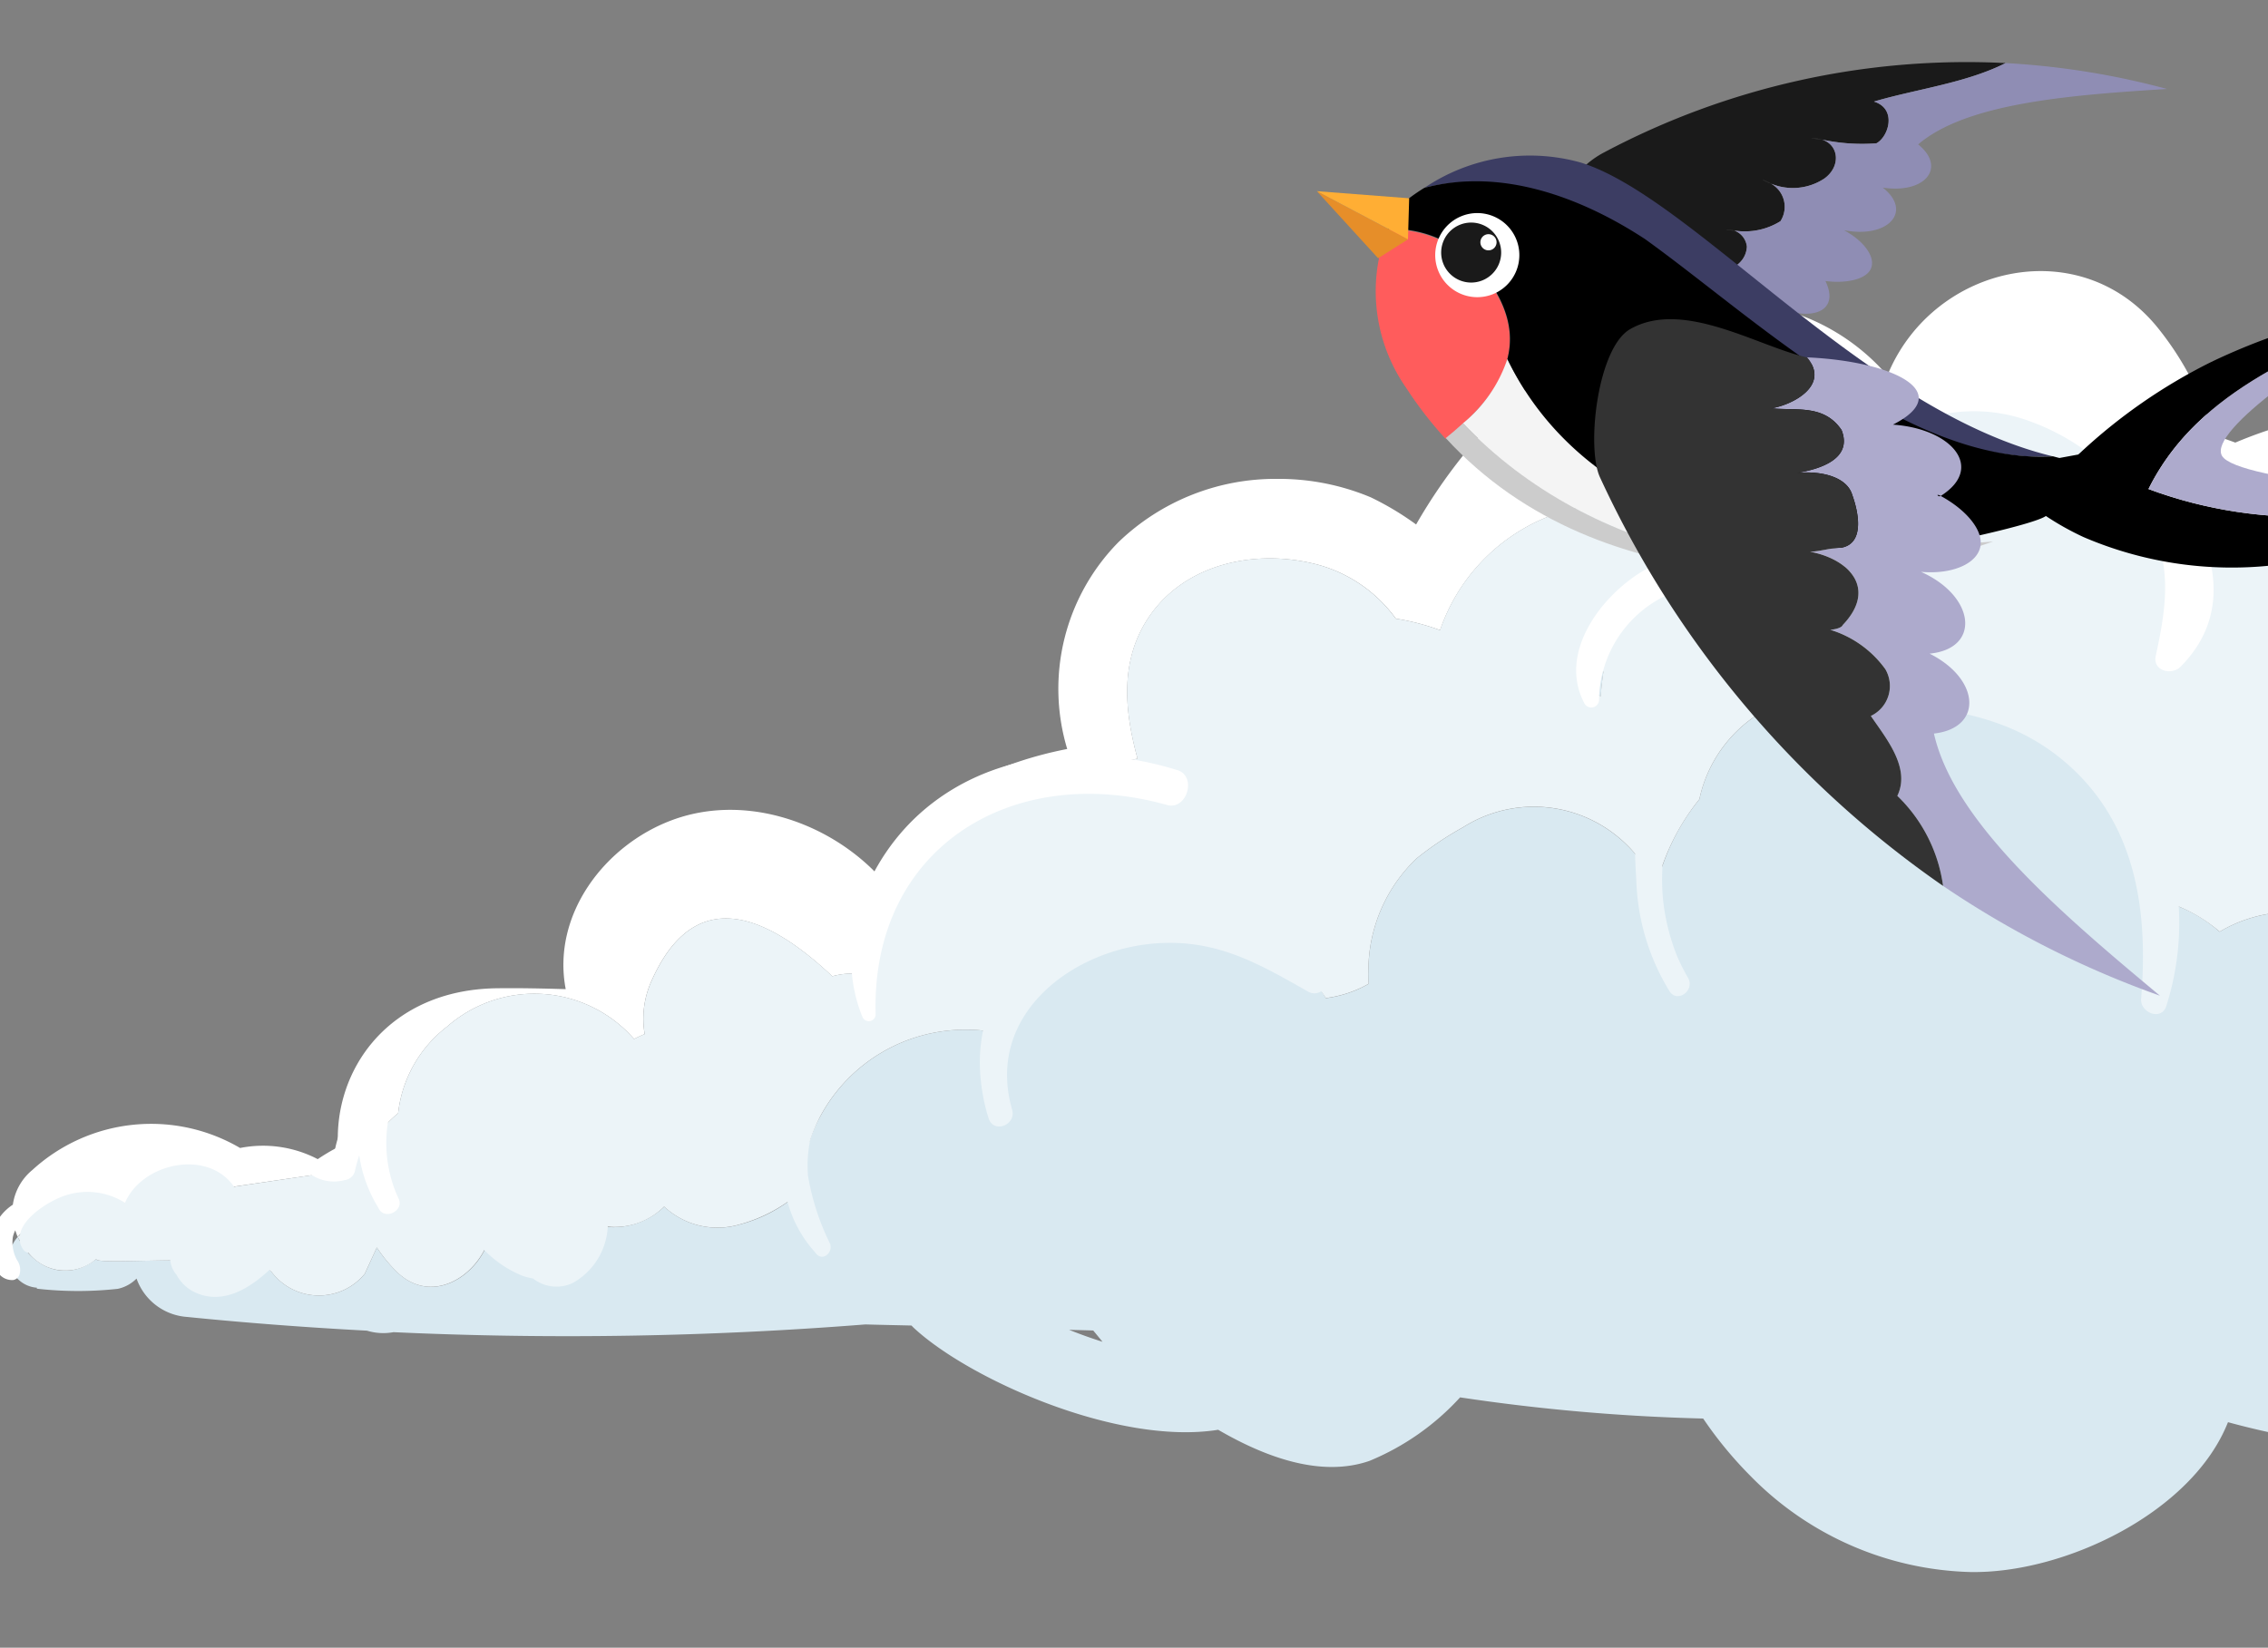 <svg xmlns="http://www.w3.org/2000/svg" xmlns:xlink="http://www.w3.org/1999/xlink" width="150" height="109" viewBox="0 0 150 109">
  <rect x="0" y="0" width="150" height="109" fill="#808080" stroke="none"/>
  <defs>
    <clipPath id="clip-path">
      <rect id="Rectangle_82137" data-name="Rectangle 82137" width="150" height="109" transform="translate(1216 1181)" fill="#fff" stroke="#707070" stroke-width="1"/>
    </clipPath>
    <clipPath id="clip-path-2">
      <rect id="Rectangle_1768" data-name="Rectangle 1768" width="231.822" height="86.068" fill="none"/>
    </clipPath>
    <clipPath id="clip-path-3">
      <rect id="Rectangle_35937" data-name="Rectangle 35937" width="76.997" height="49.945" transform="translate(0 0)" fill="none"/>
    </clipPath>
  </defs>
  <g id="Mask_Group_150379" data-name="Mask Group 150379" transform="translate(-1216 -1181)" clip-path="url(#clip-path)">
    <g id="Group_87334" data-name="Group 87334" transform="translate(1215.391 1198.932)">
      <g id="Group_4662" data-name="Group 4662" transform="translate(0 0.001)" clip-path="url(#clip-path-2)">
        <path id="Path_10954" data-name="Path 10954" d="M.524,49.385a1.975,1.975,0,0,0,1.811,1.639l-.007.065a24.124,24.124,0,0,0,5.356.01,2.48,2.48,0,0,0,1.241-.679,3.82,3.82,0,0,0,3.293,2.534c3.974.4,7.957.7,11.946.912a3.7,3.7,0,0,0,1.753.1,250.118,250.118,0,0,0,31.209-.512c1.021.029,2.034.048,3.053.073.041.044.08.087.124.129,3.617,3.394,13.507,7.834,20.158,6.767,3.14,1.828,6.816,3.169,10.011,2.056a16.764,16.764,0,0,0,5.989-4.2,129.455,129.455,0,0,0,16.077,1.4,26.064,26.064,0,0,0,3.106,3.777,21.132,21.132,0,0,0,14.543,6.377c6.207.121,14.681-3.916,17.055-9.9l.024-.007c10.651,2.9,22.086,2.58,31.052-3.438.335.017.672.027,1.009.044a15.216,15.216,0,0,0,9.073,3.758c2.749.153,6.132-.652,7.349-3.438a4.55,4.55,0,0,0,.276-.912,8.1,8.1,0,0,0,1.763-1.207,22.352,22.352,0,0,1,3.744.415c2.783.555,5.482,1.544,8.355.982a9.168,9.168,0,0,0,4.553-2.4,1.619,1.619,0,0,0,1.675.162A9.247,9.247,0,0,0,217.526,53c2.034.924,4.292,1.326,6.078.114-1.4-.032-2.8-.07-4.2-.1l-3.028-.065c-.708-.541-1.884-1.438-2.034-1.581a14.061,14.061,0,0,0-3.246-1.62,8.241,8.241,0,0,0-4.842-4.352,3.315,3.315,0,0,1-.422.386,1.938,1.938,0,0,1-.8-.136c.039-.175.068-.347.1-.521a9.912,9.912,0,0,0-3.671.034,9.866,9.866,0,0,1-4.187-.347,9.912,9.912,0,0,0-2.628-2.558c.049-.007.1-.012.145-.017-.259-.131-.521-.247-.783-.371a8.755,8.755,0,0,0-1.775-.749c-2.91-1.069-5.957-1.384-8.9.269a8.543,8.543,0,0,0-.972.645,8.506,8.506,0,0,0-3.969-8.382c-3.991-2.221-8.772-3.8-13.047-1.224a9.838,9.838,0,0,0-2.471,2.189,8.447,8.447,0,0,0-5.019-8.442c-1.583-.7-3.9-1.2-5.584-.531-.47.189-.931.369-1.387.55a9.309,9.309,0,0,0-4.19,1.287,9.454,9.454,0,0,0-3.31-1.891,8.285,8.285,0,0,0-1.372-.274,14.484,14.484,0,0,0-3.3-7.376,16.865,16.865,0,0,0-13.587-5.865c-2.546-1.142-5.1-.725-7.705.347a8.907,8.907,0,0,0-5.133,6.3,14.381,14.381,0,0,0-2.9,6.042A7.372,7.372,0,0,0,107.5,21.75a8.745,8.745,0,0,0-10.85-1.176,21.62,21.62,0,0,0-3.065,2.056A10.262,10.262,0,0,0,90.4,29.908a7.1,7.1,0,0,0,.017,1.016,7.614,7.614,0,0,1-2.834.948,8.153,8.153,0,0,0-4.9-3.809,24.737,24.737,0,0,0-3.569-.652,9.1,9.1,0,0,0-6.74.521,8.858,8.858,0,0,0-6.714,6.214A7.607,7.607,0,0,0,64,33.962a10.884,10.884,0,0,0-9.829,5.686,9.716,9.716,0,0,0-1.224,4.927,9.691,9.691,0,0,1-4.165,2.279,5.171,5.171,0,0,1-4.958-1.19,4.846,4.846,0,0,1-4.958,1.089A4.767,4.767,0,0,1,34.63,48.9a9.384,9.384,0,0,1-2.611-.514c-1.043,2.216-3.8,3.659-5.909,1.561a9.9,9.9,0,0,1-1.292-1.578c-.267.579-.531,1.159-.8,1.741a3.923,3.923,0,0,1-6.173-.141C16.824,48.541,5.586,49.659,6.3,49.1c-2.129,1.683-4.376.466-5.232-1.435a2.194,2.194,0,0,0-.543,1.724M72.2,53.858c.211.255.415.5.609.744-.744-.238-1.484-.5-2.209-.793.531.019,1.072.027,1.6.048" transform="translate(0.715 16.228)" fill="#d9e9f1"/>
        <path id="Path_10955" data-name="Path 10955" d="M88.709,27.892c.082.053.172.1.255.15-.247-.17-.305-.2-.255-.15" transform="translate(126.349 39.704)" fill="#d9e9f1"/>
        <path id="Path_10956" data-name="Path 10956" d="M83.481,26.023c.143.141.289.272.427.419a7.771,7.771,0,0,1,2.025,1.479c.492-.08,1-.1,1.513-.133A6.626,6.626,0,0,0,86,23.967,7.13,7.13,0,0,0,83.231,21.9a9.6,9.6,0,0,1,.25,4.124" transform="translate(118.57 31.196)" fill="#fff"/>
        <path id="Path_10957" data-name="Path 10957" d="M12.789,56.32a7.661,7.661,0,0,1,.664-.606,8.408,8.408,0,0,1,3.237-5.732,8.751,8.751,0,0,1,12.368.817c.23-.116.463-.225.7-.325a6.05,6.05,0,0,1,.4-3.394c2.863-6.622,7.676-4.517,12.011-.429a4.706,4.706,0,0,1,2.269-.073,13.3,13.3,0,0,1,6.641-11.231,10.645,10.645,0,0,1,7.242-1.474A9.611,9.611,0,0,1,62.36,32.26C61.516,29.179,61.2,26,62.9,23.212c2.252-3.693,6.857-4.822,10.935-3.9a9.423,9.423,0,0,1,5.608,3.681,15.188,15.188,0,0,1,2.924.761,12.412,12.412,0,0,1,10.22-8.295,11.441,11.441,0,0,1,5.32-4.544c4.071-1.629,8.384-.529,12.072,1.591l.01-.012c7.114-7.78,18.759-2.8,21.016,6.692.024.1.036.223.058.327a10.589,10.589,0,0,1,9.618.175c4.209-3.487,8.161-3.15,11.417-.8,9.841-.807,17.229,9.153,14.094,19.331a11.3,11.3,0,0,1-.992,2.194,13.758,13.758,0,0,1,2.313.749,13.469,13.469,0,0,1,8.5,2.7,14.1,14.1,0,0,1,2.308,2.211,12.065,12.065,0,0,1,5.373,1.515,9.382,9.382,0,0,1,3.622,3.3,7.988,7.988,0,0,0-.706-6,7.408,7.408,0,0,0-5.691-3.736,9.159,9.159,0,0,0-1.62-3.128A8.15,8.15,0,0,0,169.8,35.74c-.017-.022-.032-.048-.051-.07.085-.364.2-.7.259-1.079,2.175-13.027-8.884-24.4-21.482-25.514a29.689,29.689,0,0,0-13.566,2.269c-.478-.179-.96-.344-1.443-.5a20.115,20.115,0,0,0-3.6-6.99c-5.106-6.469-14.79-4.306-17.876,2.832-.032.07-.065.138-.1.209A14.053,14.053,0,0,0,97.6,2.54c-6.665,1.772-12.908,7.4-16.819,14.223a19.248,19.248,0,0,0-3.006-1.8,15.747,15.747,0,0,0-6.178-1.217A14.961,14.961,0,0,0,61.1,17.926a13.823,13.823,0,0,0-3.394,13.689,25.629,25.629,0,0,0-6.246,2.068,11.229,11.229,0,0,0-5.87,6.738,11.037,11.037,0,0,0-.773-.849c-3.392-3.3-8.653-4.946-13.216-3.263-4.522,1.666-8,6.311-7.063,11.192-1.523-.044-3.04-.078-4.556-.058-7.136.092-10.806,5.38-10.5,10.508a10.19,10.19,0,0,1,2.754-1,8.093,8.093,0,0,1,.55-.628" transform="translate(13.486 0)" fill="#fff"/>
        <path id="Path_10958" data-name="Path 10958" d="M44.975,12a7.482,7.482,0,0,1-1.319-1.809,11.389,11.389,0,0,0-.356,2.623,11.348,11.348,0,0,1,1.5.8c.036-.538.092-1.077.177-1.615" transform="translate(61.684 14.518)" fill="#d9e9f1"/>
        <path id="Path_10959" data-name="Path 10959" d="M84.188,23.194a8.672,8.672,0,0,0-1.006-2.2,8.764,8.764,0,0,1-.623,1.695,7.058,7.058,0,0,1,1.629.509" transform="translate(117.612 29.901)" fill="#ecf4f8"/>
        <path id="Path_10960" data-name="Path 10960" d="M22.971,24.8a12.962,12.962,0,0,0-1.348.8,7.821,7.821,0,0,0-5.135-.739A11.637,11.637,0,0,0,2.754,26.313a3.628,3.628,0,0,0-1.295,2.3A3.235,3.235,0,0,0,.141,30.331C-.191,31.373,0,33.623,1.455,33.6a.53.53,0,0,0,.461-.434,1.1,1.1,0,0,0-.175-.88,2.421,2.421,0,0,1-.284-1.52,1.838,1.838,0,0,1,.162-.458,4.415,4.415,0,0,0,.16.434,1.655,1.655,0,0,1,1.147-.6,24.161,24.161,0,0,1,5.351-.177,2.667,2.667,0,0,1,1.29.613A3.759,3.759,0,0,1,12.7,27.93c3.491-.538,6.988-1.043,10.484-1.552a9.61,9.61,0,0,1-.211-1.578" transform="translate(0 33.148)" fill="#fff"/>
        <path id="Path_10961" data-name="Path 10961" d="M203.454,54.03a7.771,7.771,0,0,0-2.024-1.479c-.138-.148-.281-.279-.427-.419a9.553,9.553,0,0,0-.25-4.122,7.2,7.2,0,0,0-1.632-.512,8.715,8.715,0,0,0,.626-1.695,9.373,9.373,0,0,0-3.625-3.3,12.047,12.047,0,0,0-5.37-1.515,14.1,14.1,0,0,0-2.308-2.211,13.469,13.469,0,0,0-8.5-2.7,13.618,13.618,0,0,0-2.313-.749,11.449,11.449,0,0,0,.992-2.194C181.762,22.957,174.374,13,164.53,13.8c-3.254-2.352-7.206-2.689-11.415.8a10.589,10.589,0,0,0-9.618-.175c-.022-.1-.034-.223-.061-.327-2.255-9.495-13.9-14.472-21.014-6.692l-.012.012c-3.685-2.119-8-3.22-12.07-1.591a11.447,11.447,0,0,0-5.322,4.544A12.408,12.408,0,0,0,94.8,18.667a15.188,15.188,0,0,0-2.924-.761,9.423,9.423,0,0,0-5.608-3.681c-4.081-.924-8.685.206-10.935,3.9-1.7,2.791-1.382,5.967-.536,9.049a9.635,9.635,0,0,0-4.037,1.612,10.629,10.629,0,0,0-7.237,1.474A13.294,13.294,0,0,0,56.881,41.49a4.706,4.706,0,0,0-2.269.073c-4.338-4.088-9.146-6.192-12.011.429a6.027,6.027,0,0,0-.4,3.394c-.24.1-.473.209-.706.325a8.748,8.748,0,0,0-12.365-.817,8.4,8.4,0,0,0-3.237,5.732,8.037,8.037,0,0,0-.664.606c-.2.206-.381.417-.548.628a10.234,10.234,0,0,0-2.757,1,9.68,9.68,0,0,0,.211,1.578q-3.55.516-7.094,1.047c-1.743-2.522-6.088-1.576-7.211,1.064a4.654,4.654,0,0,0-4.061-.446C2.825,56.433,1.062,57.5.88,58.683c-.044.046-.107.073-.145.121.036.08.087.148.124.225a1.335,1.335,0,0,0,.25.626.6.6,0,0,0,.335.209,3.132,3.132,0,0,0,4.522.373c-.344.274,2.114.153,4.856.119a1.741,1.741,0,0,0,.39.926.347.347,0,0,1,.036.053l0,0a2.712,2.712,0,0,0,1.295,1.178c1.794.773,3.533-.306,4.827-1.518a.7.7,0,0,1,.141.112,3.922,3.922,0,0,0,6.173.138q.4-.869.8-1.741a10.063,10.063,0,0,0,1.29,1.581c2.058,2.046,4.721.715,5.819-1.409a7.451,7.451,0,0,0,2.49,1.688,3.75,3.75,0,0,0,.727.189,2.526,2.526,0,0,0,2.616.31,4.529,4.529,0,0,0,2.332-3.739,4.614,4.614,0,0,0,3.729-1.324,5.169,5.169,0,0,0,4.958,1.188,10.148,10.148,0,0,0,3.205-1.5,8.075,8.075,0,0,0,1.8,3.31l.027.051.01,0c.036.034.065.082.1.116.441.434,1.038-.148.887-.647l.015-.007a16.183,16.183,0,0,1-1.484-4.527,8.3,8.3,0,0,1,.138-2.371,11.373,11.373,0,0,1,.691-1.627,10.885,10.885,0,0,1,9.832-5.686,7.575,7.575,0,0,1,.912.058,10.71,10.71,0,0,0-.124,3.494c0,.053.012.109.017.162.036.262.078.519.129.781a10.91,10.91,0,0,0,.352,1.375c.33,1.023,1.84.429,1.549-.584-1.792-6.224,3.925-10.6,9.529-11,3.986-.286,6.755,1.319,10.06,3.2a.821.821,0,0,0,.856-.032c.1.148.206.3.3.451a7.64,7.64,0,0,0,2.837-.948,6.765,6.765,0,0,1-.019-1.016,10.264,10.264,0,0,1,3.193-7.279,21.6,21.6,0,0,1,3.062-2.056,8.748,8.748,0,0,1,10.852,1.176,6.654,6.654,0,0,1,.531.579c.012.575.046,1.149.08,1.714a14.9,14.9,0,0,0,2.194,7.373c.531.829,1.709-.063,1.224-.89a13.265,13.265,0,0,1-.706-1.4,13.814,13.814,0,0,1-.948-3.836,14.379,14.379,0,0,1-.027-2.216,14.834,14.834,0,0,1,2.434-4.352,8.9,8.9,0,0,1,5.133-6.3,9.616,9.616,0,0,1,7.233-.524.352.352,0,0,0,.252.509c4.379.339,8.36,1,11.781,4.035,4.522,4.015,5.293,9.727,4.818,15.471-.078.919,1.336,1.5,1.666.487a18.1,18.1,0,0,0,.822-6.585,10.165,10.165,0,0,1,2.708,1.666,9.291,9.291,0,0,1,4.19-1.287c.453-.182.916-.361,1.387-.55,1.678-.672,4-.17,5.581.531a8.2,8.2,0,0,1,3.39,2.7,8.423,8.423,0,0,1,1.2,2.308,12.5,12.5,0,0,1-1.38,6.731c-.458.943.958,1.508,1.464.643a9.57,9.57,0,0,0,1.266-4.9,8.773,8.773,0,0,1,1.554-1.227c4.277-2.58,9.056-1,13.047,1.224a8.5,8.5,0,0,1,3.969,8.382,8.762,8.762,0,0,1,.972-.645c2.941-1.654,5.989-1.338,8.9-.269a8.774,8.774,0,0,1,1.777.749c.259.124.524.24.781.371-.048,0-.1.01-.143.017a9.949,9.949,0,0,1,2.628,2.558,9.852,9.852,0,0,0,4.185.347,9.912,9.912,0,0,1,3.671-.034,9.56,9.56,0,0,0,.17-2.371c-.509.032-1.018.053-1.513.133M105.433,23.046a11.028,11.028,0,0,0-1.5-.8,11.242,11.242,0,0,1,.356-2.623,7.508,7.508,0,0,0,1.317,1.806q-.124.807-.177,1.615" transform="translate(1.047 5.087)" fill="#ecf4f8"/>
        <path id="Path_10962" data-name="Path 10962" d="M109.987,29.293l-.133-.257A2.408,2.408,0,0,0,107.88,27.6l-.242.007a2.853,2.853,0,0,0-2.1.883,2.253,2.253,0,0,1-1.043-.109,3.964,3.964,0,0,0-2.311-2.092,2.571,2.571,0,0,0-3.048,1.4,2.255,2.255,0,0,0-2.109-.924,4.349,4.349,0,0,0-2.192.895c-1.663-2.9-5.8-4.3-8.518-1.9-.359.318-.7.65-.95.9a8.237,8.237,0,0,1,4.84,4.352,14.126,14.126,0,0,1,3.249,1.62c-.051-.048,0-.017.252.153-.08-.056-.172-.1-.252-.153.036.036.143.124.289.24a.991.991,0,0,0,.095,1.518,1.28,1.28,0,0,0,1.1.23,1.034,1.034,0,0,0,.594-.4l2.922.063a3.415,3.415,0,0,0,2.645.509,2.968,2.968,0,0,0,.887-.427c.242.007.482.012.725.017a4.743,4.743,0,0,0,1.2-1.149c.027-.036.039-.075.065-.112a6.406,6.406,0,0,0,2.58.095c1.4.793,3.22-.451,3.426-2.056a2.037,2.037,0,0,0,0-1.867" transform="translate(121.607 34.959)" fill="#ecf4f8"/>
        <path id="Path_10963" data-name="Path 10963" d="M14.78,22.292c-.039-.7-.946-1.239-1.384-.516a9.91,9.91,0,0,0-.822,1.734.919.919,0,0,0-.33.264,9.035,9.035,0,0,0-1.9,4.425,2.926,2.926,0,0,0-1.591.526.278.278,0,0,0-.061.383A2.734,2.734,0,0,0,11.1,29.6a.779.779,0,0,0,.679-.64c.078-.347.172-.674.276-1a9.084,9.084,0,0,0,1.227,3.407v0c.036.058.058.119.095.177.439.7,1.641.063,1.29-.7a8.716,8.716,0,0,1,.386-8.12.286.286,0,0,0-.274-.444" transform="translate(12.312 30.532)" fill="#fff"/>
        <path id="Path_10964" data-name="Path 10964" d="M45.034,14.193c-5.589-1.743-12.026-1.326-16.669,2.563-3.889,3.263-6.149,8.9-4.153,13.769a.453.453,0,0,0,.87-.2C24.791,19.28,34.191,13.64,44.355,16.5c1.314.369,2-1.9.679-2.311" transform="translate(33.438 18.819)" fill="#fff"/>
        <path id="Path_10965" data-name="Path 10965" d="M73.117,3.241C64.925,1.083,57.8,6.778,57.013,14.719a12.239,12.239,0,0,0-9.378,1.176c-2.774,1.671-5.579,5.414-3.865,8.7a.515.515,0,0,0,.989-.233,7.772,7.772,0,0,1,4.975-7.094c3.077-1.27,5.734-.216,8.8.175.887.114,1.637-1.171.761-1.726a7.836,7.836,0,0,0-.764-.4c.929-2.422,1.746-4.932,3.523-6.876a10.575,10.575,0,0,1,11.1-2.5,14.918,14.918,0,0,1,7.424,5.763c2.163,3.227,1.789,6.192,1,9.788-.221,1,1.052,1.314,1.639.723,6.714-6.743-3.571-17.258-10.1-18.977" transform="translate(61.607 3.959)" fill="#fff"/>
        <path id="Path_10966" data-name="Path 10966" d="M83.35,33.358c4.985-3.365,6.078-10.314,4.1-15.835C85.4,11.784,77.848,5.863,71.539,7.636c-.6.17-.291.963.228.977,5.53.16,11.5,3.993,13.553,9.136,1.879,4.716,1.2,11.369-3.632,14.026-3.959-3.089-10.05-3.952-14.708-3.71-1.479.075-1.2,2.233.223,2.245,6.5.051,12.683,1.654,17.023,6.726a.539.539,0,0,0,.936-.5,9.758,9.758,0,0,0-1.814-3.174" transform="translate(94.018 10.421)" fill="#fff"/>
        <path id="Path_10967" data-name="Path 10967" d="M115,36.353c-.689-2.8-4.478-2.7-6.663-3.414a4.069,4.069,0,0,0-3.8.223,3.656,3.656,0,0,0-3.627-.468c-1.615-2.032-3.722-3.753-6.469-3.7a5.228,5.228,0,0,0-3.424,1.251,8.178,8.178,0,0,0-2.776-1.918.809.809,0,0,0-.492-.044c.49-1.481-.289-3.683-.914-4.849-.977-1.823-2.723-3.564-4.866-3.8a.5.5,0,0,0-.388.885,10.189,10.189,0,0,1,3.707,3.991,7.067,7.067,0,0,1,.6,2.456c.044.88-.175,1.382.3,2.143a.656.656,0,0,0,.829.194.829.829,0,0,0,.153.352,14.2,14.2,0,0,0,2.553,2.8c-1.549-.335-3.474-.495-4.8.313-.495.3-.206,1,.267,1.108,1.435.342,2.982-.015,4.473.245.107.019.223.051.332.07a.969.969,0,0,0,.982.211,13.037,13.037,0,0,1,3.79,1.527.319.319,0,0,0,.4-.5,14.422,14.422,0,0,0-2.956-2.1c1.491-1.055,3.205-.415,4.873.427a.73.73,0,0,0,1-.284,10.783,10.783,0,0,1,1.4,1.627,1.3,1.3,0,0,0,1.8.284l2.226.044a1.239,1.239,0,0,0,1.93.044c.327-.347,7.23,1.06,7.393,1.7.369,1.45,2.522.613,2.17-.815" transform="translate(115.934 27.96)" fill="#fff"/>
        <path id="Path_10968" data-name="Path 10968" d="M94.548,28.869a1.092,1.092,0,0,0-.289-.211,6.673,6.673,0,0,0-3.991-2.91c-2.364-.667-5.836-.967-7.941.5-.327.228-.233.883.216.9,3.4.112,9.182-.657,10.331,3.637.332,1.244,2.058.635,2.051-.478a2.2,2.2,0,0,0-.378-1.44" transform="translate(117.006 35.893)" fill="#ecf4f8"/>
      </g>
    </g>
    <g id="Group_87336" data-name="Group 87336" transform="translate(1355.988 1250.164) rotate(-139)">
      <g id="Group_82172" data-name="Group 82172" transform="translate(0 0)" clip-path="url(#clip-path-3)">
        <path id="Path_191235" data-name="Path 191235" d="M5.973,3.5c-1.055.819-1.849,2.23-1.03,3.285a1.267,1.267,0,0,0,1.341.254c.133-.105.267-.21.4-.314a1.147,1.147,0,0,1-.4.314A4.445,4.445,0,0,0,4.375,9.516a1.748,1.748,0,0,0,2.111,1.463,4.351,4.351,0,0,1,.581-.172,2.41,2.41,0,0,1-.581.172,3.769,3.769,0,0,0-2.453,2.58c-.31,1.333.744,2.312,1.814,1.833.2-.135.4-.27.581-.411a1.888,1.888,0,0,1-.581.411,12.64,12.64,0,0,0-2.88,2.175c-.332.854.452,2.632,1.933,1.979-1.56,2.446-3.793,4.916-4.9,7.635A51.134,51.134,0,0,0,16.163,5.3c1.02-2.626-.029-5.03-1.848-5.283-1.2-.167-6.062.685-8.292,1.1A12.9,12.9,0,0,1,4.858,2.58s.392.889,1.115.924" transform="translate(48.181 17.051)" fill="#1a1a1a"/>
        <path id="Path_191236" data-name="Path 191236" d="M5.68,9.871a7.626,7.626,0,0,0,6.627-1.956A11.16,11.16,0,0,0,4.506.834,25.718,25.718,0,0,0,.329,0C-.116,2.457-.209,4.8.685,6.618A21.191,21.191,0,0,1,4.992,9.113,21.191,21.191,0,0,0,.685,6.618C1.462,8.2,2.986,9.375,5.68,9.871" transform="translate(59.502 1.175)" fill="#ff5c5c"/>
        <path id="Path_191237" data-name="Path 191237" d="M30.853.127a9.281,9.281,0,0,0,.573,5.135c-10.02-4.295-20.983.774-28.3,8.011C2.119,14.335,1.065,15.412,0,16.482,6.444,5.9,18.616-1.035,30.853.127" transform="translate(28.779 2.574)" fill="#f4f4f4"/>
        <path id="Path_191238" data-name="Path 191238" d="M.739,18c-.247.249-.491.5-.739.746C4.294,11.1,16.607-1.582,31.81.163c-.091.5-.162.995-.218,1.483C19.356.484,7.183,7.418.739,18" transform="translate(28.039 1.055)" fill="#ccc"/>
        <path id="Path_191239" data-name="Path 191239" d="M0,.052.046,0,0,.052" transform="translate(17.574 49.629)"/>
        <path id="Path_191240" data-name="Path 191240" d="M0,.122.109,0,0,.122" transform="translate(17.455 49.693)"/>
        <path id="Path_191241" data-name="Path 191241" d="M0,.03.027,0,0,.03" transform="translate(17.428 49.816)"/>
        <path id="Path_191242" data-name="Path 191242" d="M10.015,18.21C9.4,22.371,4.6,27.242,0,31.776a51.89,51.89,0,0,0,9.182-5.712c1.109-2.719,3.341-5.188,4.9-7.634-1.482.653-2.265-1.125-1.933-1.979a12.643,12.643,0,0,1,2.88-2.175c-1.071.479-2.124-.5-1.814-1.833a3.769,3.769,0,0,1,2.453-2.58A1.748,1.748,0,0,1,13.557,8.4a4.445,4.445,0,0,1,1.909-2.473,1.267,1.267,0,0,1-1.341-.254c-.819-1.055-.025-2.466,1.03-3.285-.723-.035-1.115-.924-1.115-.924A12.909,12.909,0,0,0,15.2,0l-.612.114c-4.148.78-7.031,2.61-3.824,3.652-2.854.581-4.356,2.608-2.05,3.6C7.6,8.113,6.87,9.081,6.948,9.792c.1.881,1.423,1.28,3.045.916-2.574,1.488-2.63,3.933-.087,3.809-2.391,1.513-2.324,3.777.109,3.693" transform="translate(38.999 18.168)" fill="#8f8db4"/>
        <path id="Path_191243" data-name="Path 191243" d="M29.728,6.275C20.915,7.1,6.841,7.176,0,13.87c11.382-5.908,29.148-2.658,36.317-5.817A12.472,12.472,0,0,0,43.025,0c-2.905,4.294-8.173,5.57-13.3,6.275" transform="translate(28.751 12.779)" fill="#3c3d63"/>
        <path id="Path_191244" data-name="Path 191244" d="M17.522,22.908c1.89,7.25-2.018,13.981-5.139,20.688a41.814,41.814,0,0,0,7.535-11.655A36.34,36.34,0,0,0,22.5,21.784c.007-.068.018-.134.025-.2l.788-.988c.131-.071.267-.135.4-.2C30.553,13.7,44.685,14.366,53.5,13.542c5.124-.7,10.334-2.727,13.239-7.021a12.648,12.648,0,0,0,.489-2.254,14.442,14.442,0,0,0-.438-1.392,7.626,7.626,0,0,1-6.627,1.956c-2.693-.5-4.218-1.674-5-3.253-10.02-4.295-20.983.774-28.3,8.011-1.247,1.309-5.172,6.58-5.39,7.521a18.551,18.551,0,0,0-2.79.58A24.867,24.867,0,0,0,6.058,26.88,44.033,44.033,0,0,0,0,38.819c4.1-7.132,9.826-13.028,17.522-15.911" transform="translate(5.039 6.258)"/>
        <path id="Path_191245" data-name="Path 191245" d="M0,.056H0" transform="translate(17.62 49.573)"/>
        <path id="Path_191246" data-name="Path 191246" d="M15.5,4.849c1.788.634-.5,9.633-2.911,15.839C15.707,13.981,19.615,7.25,17.725,0,10.029,2.883,4.308,8.779.2,15.911c-.656,1.877.534-1.908,0,0C2.087,12.638,13.656,4.2,15.5,4.849" transform="translate(4.836 29.165)" fill="#adaacc"/>
        <path id="Path_191247" data-name="Path 191247" d="M1.813,0A2.751,2.751,0,0,0,0,1.507,1.707,1.707,0,0,0,1.813,0" transform="translate(30.459 5.425)"/>
        <path id="Path_191248" data-name="Path 191248" d="M0,0A3.272,3.272,0,0,0,.1,1.016C.392.881.134.295,0,0" transform="translate(25.568 3.068)"/>
        <path id="Path_191249" data-name="Path 191249" d="M.206,0C.122.2.056.4,0,.58A8.682,8.682,0,0,0,1.256.2Z" transform="translate(36.517 20.361)"/>
        <path id="Path_191250" data-name="Path 191250" d="M0,.395A6.879,6.879,0,0,0,.6,0,2.281,2.281,0,0,0,0,.395" transform="translate(40.624 12.096)"/>
        <path id="Path_191251" data-name="Path 191251" d="M1.4,0A2.4,2.4,0,0,0,0,.741,8.647,8.647,0,0,0,1.4,0" transform="translate(36.221 8.73)"/>
        <path id="Path_191252" data-name="Path 191252" d="M22.658,7.211c-2.216,2.408.044,4.735,3.686,3.8-2.353,2.481.2,4.864,3.977,3.712-1.793,1.3-2.546,3.055-1.728,4.032.66.789,2.293,1,4.039.612.056-.185.416-.094,0,0-1.007,3.347,2.384,3.831,5.477,1.489-1.74,4.324,2.657,3.2,7.087-.272l.137-.108c-.022,0-.044,0-.066,0-2.3-.4-1.306-2.963-.381-4.078-1.351.949-2.441,2.491-4.445,1.958-1.838-.96-.582-2.928.342-4.043-1.221,1.246-2.7,1.9-3.687,1.27-1.411-.794-2.657-2.014-1.733-3.129.559-.507.887-1.1,1.376-1.539-2.3,1.346-4.978,1.067-4.816-2.254-.061-.139.111-.457.413-.765a7.007,7.007,0,0,1-4.456.423,2.193,2.193,0,0,1-1.306-2.964c-1.741-.463-4.251-.855-4.787-2.847A10.163,10.163,0,0,1,15.589,0,63.213,63.213,0,0,0,0,3.929c8.667-.183,17.862-.243,22.658,3.282" transform="translate(0 0.438)" fill="#adaacc"/>
        <path id="Path_191253" data-name="Path 191253" d="M6.192,2.948c.54,1.989,3.05,2.381,4.791,2.843a2.193,2.193,0,0,0,1.306,2.964,7.009,7.009,0,0,0,4.456-.423c-.3.309-.474.627-.413.765-.162,3.321,2.515,3.6,4.816,2.254-.489.436-.817,1.032-1.376,1.539-.924,1.115.321,2.336,1.733,3.129.984.628,2.466-.025,3.687-1.27-.924,1.115-2.18,3.084-.342,4.043,2,.533,3.094-1.009,4.445-1.958-.924,1.115-1.919,3.676.381,4.078.023,0,.044,0,.066,0,2.923-1.576,8.71-2.446,10.041-6.251.826-2.359-2.955-7.839-4.936-8.715A66.932,66.932,0,0,0,0,.439a10.186,10.186,0,0,0,6.192,2.51" transform="translate(15.589 0)" fill="#333"/>
        <path id="Path_191254" data-name="Path 191254" d="M0,.172A2.409,2.409,0,0,0,.581,0,4.336,4.336,0,0,0,0,.172" transform="translate(54.668 27.859)"/>
        <path id="Path_191255" data-name="Path 191255" d="M.4,0C.267.1.133.209,0,.314A1.145,1.145,0,0,0,.4,0" transform="translate(54.465 23.78)"/>
        <path id="Path_191256" data-name="Path 191256" d="M0,.411A1.893,1.893,0,0,0,.581,0C.4.141.2.277,0,.411" transform="translate(54.029 32.032)"/>
        <path id="Path_191257" data-name="Path 191257" d="M5.427,1.919A2.782,2.782,0,1,0,3.646,5.427,2.782,2.782,0,0,0,5.427,1.919" transform="translate(63.433 8.938)" fill="#fff"/>
        <path id="Path_191258" data-name="Path 191258" d="M3.871,1.369a1.984,1.984,0,1,0-1.27,2.5,1.984,1.984,0,0,0,1.27-2.5" transform="translate(64.647 9.6)" fill="#1a1a1a"/>
        <path id="Path_191259" data-name="Path 191259" d="M1.045.369A.535.535,0,1,0,.7,1.045.535.535,0,0,0,1.045.369" transform="translate(65.678 12.312)" fill="#fff"/>
        <path id="Path_191260" data-name="Path 191260" d="M0,2.241.669,0,6.637.691,0,2.241Z" transform="translate(70.36 7.262)" fill="#e68e29"/>
        <path id="Path_191261" data-name="Path 191261" d="M0,1.549,6.637,0,1.722,3.65Z" transform="translate(70.36 7.953)" fill="#ffae34"/>
      </g>
    </g>
  </g>
</svg>
